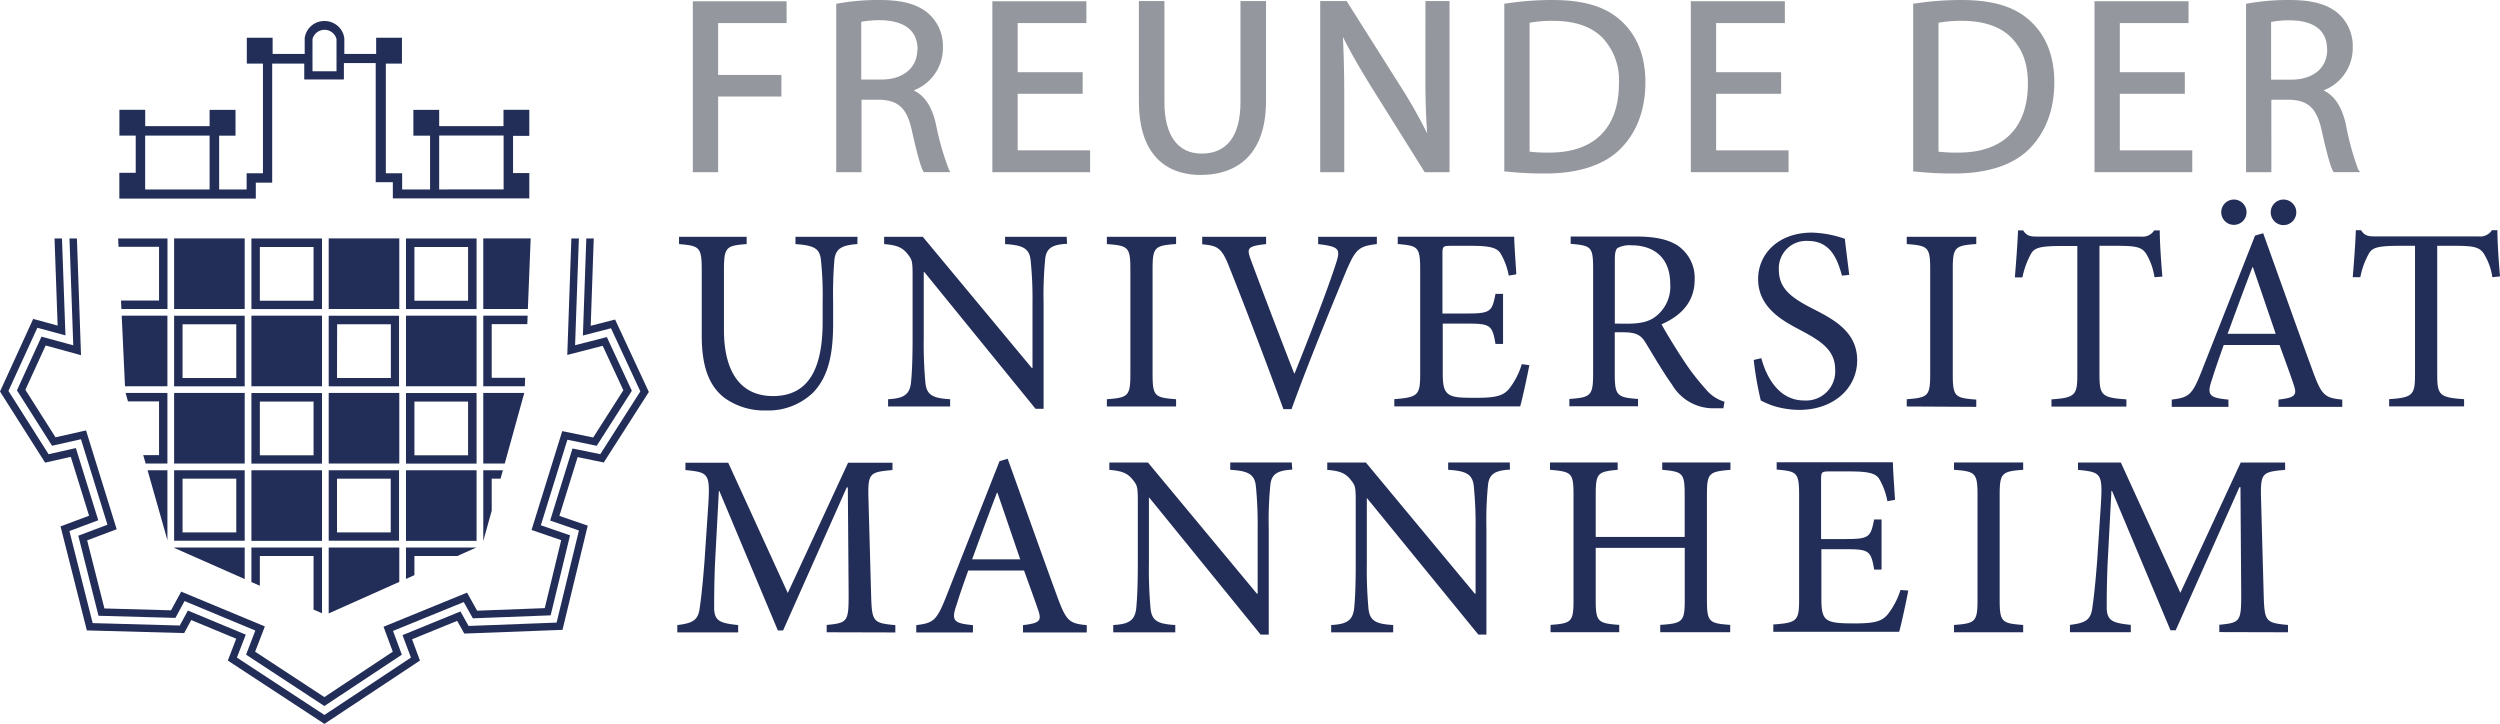 <svg id="Ebene_1" data-name="Ebene 1" xmlns="http://www.w3.org/2000/svg" viewBox="0 0 403.03 116.7"><defs><style>.cls-1{fill:#232e58}.cls-2{fill:#94979d}</style></defs><path class="cls-1" d="M108.47 77.37v-8.69h10.39v8.68zM91.92 58.32h-3.87v-5.19a2 2 0 013.87 0zM61.07 77.37v-8.68h10.39v8.69zm59.31-2.64v-6H123v-4.2h-4.16v2.63h-10.37v-2.62h-4.16v4.16H107v8.67h-4.5v-2.61h-2.63V57.08h2.6v-4.17h-4.16v2.61h-5.13V53A3.2 3.2 0 0090 50.22 3.17 3.17 0 0086.79 53v2.52h-5.17v-2.61h-4.16v4.17h2.6v17.68h-2.63v2.61H73V68.7h2.64v-4.16h-4.18v2.62H61.08v-2.63h-4.16v4.16h2.63v6h-2.64v4.16h22v-2.57h2.64v-19.2h5.17v2.56h6.39V57h5.13v19.2H101v2.61h22v-4.08z" transform="translate(-37.67 -46.83)"/><path class="cls-1" d="M96.2 71.87l5.66-8.87-4.03-8.66-5.12 1.31.61-17.21h-1.21l-.66 18.78 5.71-1.47 3.33 7.16-4.86 7.62-4.99-1.03-4.95 15.94 4.78 1.64-2.65 10.96-10.9.41-1.63-2.91-13.46 5.5 1.49 4.02-11.03 7.32-11.16-7.32 1.57-4.07-13.49-5.61-1.64 3.01-10.74-.3-2.78-10.98 4.76-1.79-4.94-15.93-4.92 1.11-4.86-7.66 3.27-7.14 5.7 1.56-.66-18.82h-1.2l.61 17.23-5.12-1.4-3.96 8.66 5.66 8.93 4.66-1.05 4.27 13.78-4.7 1.77 3.26 12.91 12.4.34 1.47-2.71 11.41 4.75-1.49 3.89 12.62 8.28 12.49-8.28-1.42-3.83 11.4-4.65 1.47 2.62 12.54-.48 3.13-12.9-4.71-1.62 4.28-13.79 4.73.98z"/><path class="cls-1" d="M94.52 38.44l-.55 15.65 4.53-1.17 4.73 10.18-6.46 10.12-4.48-.92-3.6 11.62 4.64 1.6-3.6 14.85-14.19.54-1.31-2.34-9.34 3.82 1.36 3.62-13.95 9.25-14.11-9.25 1.43-3.7-9.33-3.88-1.31 2.41-14.04-.39-3.75-14.84 4.65-1.74-3.61-11.64-4.4.99-6.47-10.2 4.66-10.18 4.53 1.23-.56-15.63h-1.2l.5 14.05-3.94-1.08L0 63.12l7.27 11.46 4.14-.93 2.95 9.49-4.6 1.72L14 101.63l15.69.43 1.14-2.1 7.25 3.01-1.35 3.52L52.3 116.7l15.4-10.21-1.27-3.43 7.27-2.97 1.15 2.05 15.83-.6 4.07-16.8-4.57-1.57 2.94-9.48 4.21.87 7.27-11.37-5.44-11.68-3.93 1.01.49-14.08h-1.2z"/><path class="cls-1" d="M19.62 50.89l.53 11.38h6.84V50.89h-7.37zm20.91 0h11.38v11.38H40.53zm24.92 0h11.38v11.38H65.45z"/><path class="cls-1" d="M65.74 109.11h11.38V97.73H65.74zm1.36-10h8.66v8.66H67.1z" transform="translate(-37.67 -46.83)"/><path class="cls-1" d="M77.91 50.89v11.38h6.7l.05-1.36h-5.39v-8.66h5.74l.05-1.36h-7.15z"/><path class="cls-1" d="M90.66 109.11H102V97.73H90.66zm1.36-10h8.66v8.66H92z" transform="translate(-37.67 -46.83)"/><path class="cls-1" d="M23.79 75.81l3.2 11.27V75.81h-3.2zm16.74 0h11.38v11.38H40.53zm24.92 0h11.38v11.38H65.45z"/><path class="cls-1" d="M65.74 134h11.38v-11.36H65.74zm1.36-10h8.66v8.66H67.1z" transform="translate(-37.67 -46.83)"/><path class="cls-1" d="M77.91 75.81v11.38h.01l1.35-4.87v-5.15h1.42l.38-1.36h-3.16z"/><path class="cls-1" d="M90.66 134H102v-11.36H90.66zM92 124h8.66v8.66H92z" transform="translate(-37.67 -46.83)"/><path class="cls-1" d="M28.07 63.35h11.38v11.38H28.07zm49.84 0v11.38h3.46l3.15-11.38h-6.61zm-24.92 0h11.38v11.38H52.99z"/><path class="cls-1" d="M78.2 121.57h11.38v-11.38H78.2zm1.36-10h8.66v8.66h-8.66zm23.56 10h11.38v-11.38h-11.38zm1.36-10h8.65v8.66h-8.65z" transform="translate(-37.67 -46.83)"/><path class="cls-1" d="M20.25 63.35l.38 1.36h5.01v8.66h-2.55l.39 1.36h3.51V63.35h-6.74zm7.82-24.92h11.38v11.38H28.07zm49.84 0v11.38h7.19l.45-11.38h-7.64zm-24.92 0h11.38v11.38H52.99z"/><path class="cls-1" d="M78.2 96.65h11.38V85.27H78.2zm1.36-10h8.66v8.66h-8.66zm23.56 10h11.38V85.27h-11.38zm1.36-10h8.65v8.66h-8.65z" transform="translate(-37.67 -46.83)"/><path class="cls-1" d="M19.05 38.44l.06 1.35h6.53v8.66h-6.13l.06 1.36H27V38.44h-7.95zm9.02 49.83v.05l11.38 5.03v-5.08H28.07zm24.92 0v10.62l11.38-5.08v-5.54H52.99zm-12.46 0v5.56l1.36.6v-4.8h8.66v8.64l1.36.6v-10.6H40.53zm24.92 0v5.06l1.36-.61v-3.09h6.92l3.05-1.36H65.45z"/><path class="cls-1" d="M406.52 148.76v-1.18c-3.66-.34-3.79-.55-3.92-5l-.42-15.24c-.12-4.34.17-4.42 3.88-4.76v-1.18h-7.16l-9.73 21-9.59-21h-6.91v1.18c3.83.38 4 .55 3.66 6l-.58 8.76c-.34 4.38-.59 6.23-.8 7.7-.3 1.77-1.14 2.23-3.58 2.53v1.18h9.81v-1.18c-2.78-.3-3.79-.59-3.88-2.61 0-1.69 0-3.54.13-7l.63-12h.09l9.43 22.48h.84l10.27-23.07h.17l.12 17.18c0 4.46-.12 4.67-3.53 5v1.18zm-42.69 0v-1.18c-3.45-.25-3.79-.47-3.79-4.09v-16.83c0-3.58.34-3.84 3.79-4.09v-1.18h-11.15v1.18c3.45.25 3.79.51 3.79 4.09v16.83c0 3.58-.34 3.84-3.79 4.09v1.18zm-19.78-6.82a12.22 12.22 0 01-2.07 3.95c-.92 1.1-2.1 1.44-5.3 1.44-2.1 0-3.58-.05-4.38-.55s-1-1.43-1-3.41v-8h4c3.66 0 4 .25 4.51 3.29H341v-8.09h-1.2c-.55 2.82-.76 3.16-4.55 3.16h-4v-9.56c0-1.26.09-1.34 1.39-1.34h3.2c3 0 4.17.29 4.76 1.17a11 11 0 011.34 3.63l1.23-.22c-.13-2.14-.34-5-.34-6.06h-18.74v1.18c3.29.3 3.62.42 3.62 4.21v16.76c0 3.41-.33 3.74-4.16 4v1.18h20.29c.38-1.31 1.22-5.27 1.47-6.65zm-27.41-20.55h-11v1.18c3.29.3 3.62.51 3.62 4v6.82h-14.34v-6.82c0-3.49.34-3.7 3.54-4v-1.18h-10.91v1.18c3.45.3 3.79.46 3.79 4v17c0 3.53-.34 3.75-3.7 4v1.18h11.07v-1.18c-3.45-.25-3.79-.51-3.79-4v-8.42h14.35v8.42c0 3.53-.37 3.75-3.95 4v1.18h11.28v-1.18c-3.41-.25-3.75-.47-3.75-4v-17c0-3.49.34-3.7 3.79-4zm-35.57 0h-9.94v1.18c2.91.17 3.92.72 4.13 2.61a62.05 62.05 0 01.29 7v10.36h-.12l-17.56-21.14h-6.23v1.18c2 .17 2.91.51 3.75 1.56s.84 1.18.84 4.25v9.26c0 3.88-.12 5.9-.25 7.2-.21 2.06-1.26 2.61-3.71 2.74v1.18h10v-1.18c-2.86-.17-3.83-.68-4-2.82a69.92 69.92 0 01-.25-7.12v-10.57H258l18 22.06h1.3v-17a58.28 58.28 0 01.25-7.07c.17-1.85 1.18-2.4 3.54-2.53zm-35.15 0H236v1.18c2.91.17 3.92.72 4.13 2.61a64.72 64.72 0 01.29 7v10.36h-.12l-17.56-21.14h-6.23v1.18c2 .17 2.91.51 3.75 1.56s.84 1.18.84 4.25v9.26c0 3.88-.13 5.9-.25 7.2-.21 2.06-1.27 2.61-3.71 2.74v1.18h10v-1.18c-2.86-.17-3.83-.68-4-2.82a69.92 69.92 0 01-.25-7.12v-10.57h.08l17.93 22.06h1.31v-17a58.28 58.28 0 01.25-7.07c.17-1.85 1.18-2.4 3.54-2.53zM202.14 137h-7.75c1.26-3.45 2.61-7.12 4-10.74h.08zm10.73 11.79v-1.18c-2.73-.25-3.28-.63-4.63-4.25-2.69-7.33-5.51-15.33-8.12-22.57l-1.31.38-8.71 22.1c-1.48 3.71-2.07 4-4.72 4.34v1.18h9.14v-1.18c-3.16-.3-3.54-.72-2.61-3.37.54-1.77 1.18-3.54 1.85-5.43h9c.92 2.57 1.76 4.84 2.31 6.48s.17 2-2.48 2.32v1.18zm-30.86 0v-1.18c-3.66-.34-3.78-.55-3.91-5l-.42-15.24c-.13-4.34.17-4.42 3.87-4.76v-1.18h-7.16l-9.72 21-9.6-21h-6.9v1.18c3.83.38 4 .55 3.66 6l-.59 8.76c-.34 4.38-.59 6.23-.8 7.7-.29 1.77-1.14 2.23-3.58 2.53v1.18h9.81v-1.18c-2.78-.3-3.79-.59-3.87-2.61 0-1.69 0-3.54.12-7l.64-12h.08l9.43 22.48h.84l10.27-23.07h.17l.13 17.18c0 4.46-.13 4.67-3.54 5v1.18zm258.69-57.4c-.21-2.44-.42-5.52-.42-7.45h-.88a2.24 2.24 0 01-2.15 1h-16.63c-1.18 0-1.73-.08-2.32-1h-.84c-.08 2.31-.29 5-.5 7.58h1.22a12.81 12.81 0 011.35-3.75c.54-1 1.39-1.31 4.88-1.31H427v20.72c0 3.32-.34 3.74-4.17 4v1.17h12.08v-1.17c-4-.26-4.33-.68-4.33-4V86.46h3c3.15 0 3.87.3 4.54 1.31a10 10 0 011.35 3.75zM397.8 79a2 2 0 000 4.08 2 2 0 000-4.08m8 0a2.06 2.06 0 000 4.12 2.06 2.06 0 000-4.12m-1.26 21.64h-7.75c1.27-3.46 2.61-7.12 4-10.74h.08zm10.73 11.78v-1.17c-2.73-.26-3.28-.64-4.63-4.26-2.69-7.32-5.51-15.32-8.12-22.56l-1.31.38-8.71 22.1c-1.47 3.7-2.06 4-4.72 4.34v1.17h9.14v-1.17c-3.16-.3-3.54-.72-2.61-3.37.55-1.77 1.18-3.54 1.85-5.43h9c.92 2.56 1.77 4.84 2.31 6.48s.17 2-2.48 2.32v1.17zm-29-21c-.21-2.44-.42-5.52-.42-7.45h-.89a2.23 2.23 0 01-2.14 1h-16.67c-1.18 0-1.73-.08-2.32-1H363c-.09 2.31-.3 5-.51 7.58h1.22a13.43 13.43 0 011.35-3.75c.55-1 1.39-1.31 4.89-1.31h2.61v20.72c0 3.32-.34 3.74-4.17 4v1.17h12.08v-1.17c-4-.26-4.34-.68-4.34-4V86.46h3c3.16 0 3.88.3 4.55 1.31a10.32 10.32 0 011.32 3.75zm-30 21v-1.17c-3.45-.26-3.79-.47-3.79-4.09V90.25c0-3.58.34-3.83 3.79-4.08V85h-11.21v1.18c3.45.25 3.78.5 3.78 4.08v16.84c0 3.58-.33 3.83-3.78 4.09v1.17zm-20.48-21.28c-.33-2.66-.54-4.3-.71-5.81a17.34 17.34 0 00-5.31-1c-5.43 0-8.67 3.45-8.67 7.49 0 4.76 4.25 6.86 6.95 8.3 3.16 1.68 5.47 3.15 5.47 6.27a4.69 4.69 0 01-5 5c-4.34 0-6.23-4.25-6.9-6.82l-1.23.29a52.16 52.16 0 001.14 6.53 13.69 13.69 0 002.06.88 14.49 14.49 0 004.13.64c5.6 0 9.35-3.54 9.35-8 0-4.72-4-6.69-7.29-8.38s-5.34-3.16-5.34-6.23a4.42 4.42 0 014.67-4.63c3.66 0 4.76 2.91 5.51 5.6zM298 99V88.65c0-1.13.17-1.64.46-1.85a4.2 4.2 0 012.28-.42c3.2 0 6.19 1.68 6.19 6.23a6.05 6.05 0 01-2.32 5.22c-1.05.84-2.44 1.18-4.59 1.18zm17.68 12.59a6.09 6.09 0 01-3-2 37.53 37.53 0 01-3.41-4.38c-1.26-1.89-3-4.72-3.74-6.1 3.11-1.35 5.34-3.58 5.34-7.2a6.3 6.3 0 00-2.78-5.52c-1.6-1-3.66-1.43-6.73-1.43h-10.48v1.18c3.28.29 3.62.42 3.62 4v16.92c0 3.58-.38 3.83-3.83 4.09v1.17h11.07v-1.17c-3.37-.26-3.75-.51-3.75-4.09v-6.66h1.35c2.19 0 2.9.5 3.62 1.68 1.26 2.07 2.78 4.68 4.25 6.74a7.69 7.69 0 006.82 3.83h1.47zM283 105.53a12 12 0 01-2.06 4c-.93 1.1-2.1 1.43-5.3 1.43-2.11 0-3.58 0-4.38-.54s-1-1.44-1-3.41V99h4c3.66 0 4 .25 4.5 3.28h1.22v-8.07h-1.22c-.55 2.82-.76 3.16-4.55 3.16h-4v-9.56c0-1.26.08-1.35 1.39-1.35h3.2c3 0 4.16.3 4.75 1.18a10.86 10.86 0 011.35 3.62l1.22-.21c-.13-2.14-.34-5-.34-6.06H263v1.18c3.28.29 3.62.42 3.62 4.21v16.75c0 3.41-.34 3.75-4.17 4.05v1.17h20.29c.38-1.3 1.22-5.26 1.48-6.65zM259.64 85h-9.47v1.18c3.41.42 3.66.76 2.86 3.16-1.34 4.21-4.54 12.42-6.65 17.68h-.08c-2.82-7.24-5.9-15.37-7-18.36-.68-1.85-.51-2.14 2.48-2.48V85h-10.3v1.22c2.48.21 3.16.55 4.38 3.71 2.44 6.1 5.89 15.15 8.71 22.86h1.31c3.15-8.68 7.62-19.37 8.75-22.11 1.6-3.79 2.15-4.16 5-4.5zm-32.37 27.36v-1.17c-3.45-.26-3.79-.47-3.79-4.09V90.25c0-3.58.34-3.83 3.79-4.08V85h-11.16v1.18c3.46.25 3.79.5 3.79 4.08v16.84c0 3.58-.33 3.83-3.79 4.09v1.17zM209.63 85h-9.93v1.18c2.9.17 3.91.71 4.12 2.61a60.94 60.94 0 01.3 7v10.35H204L186.43 85h-6.23v1.18c2 .17 2.91.5 3.75 1.56s.84 1.18.84 4.25v9.26c0 3.87-.12 5.89-.25 7.2-.21 2.06-1.26 2.61-3.7 2.74v1.17h10v-1.17c-2.86-.17-3.83-.68-4-2.83a69.82 69.82 0 01-.25-7.11V90.67h.08l17.94 22.06h1.3v-17a60.56 60.56 0 01.25-7.07c.17-1.86 1.18-2.4 3.54-2.53zm-33.72 0h-10v1.18c3 .21 3.83.71 4.08 2.36a53 53 0 01.3 6.94v3.2c0 7-1.9 12-8 12-5.22 0-7.91-3.87-7.91-10.65v-9.6c0-3.79.34-4 3.66-4.25V85h-10.9v1.18c3.32.29 3.66.46 3.66 4.25V101c0 4.92 1.18 8.08 3.7 10a11 11 0 006.74 2 10.37 10.37 0 007.54-2.91c2.44-2.57 3.2-6.15 3.2-11.11v-3.5a66.07 66.07 0 01.21-6.82c.21-1.72 1.17-2.31 3.7-2.48z" transform="translate(-37.67 -46.83)"/><path class="cls-2" d="M164.06 15.12h10.48v-3.48h-10.48V3.72h11.08V.2h-15.16v27.56h15.76v-3.52h-11.68v-9.12z"/><path class="cls-2" d="M237.65 63.29c0 5.43-2.17 8.3-6.26 8.3-3.86 0-6-2.94-6-8.3V47h-4.12v16.21c0 7.63 3.54 11.82 10 11.82 3.92 0 10.5-1.55 10.5-12V47h-4.12z" transform="translate(-37.67 -46.83)"/><path class="cls-2" d="M111.69 27.76h4.08v-12.2h10.2v-3.48h-10.2V3.72h11.04V.2h-15.12v27.56z"/><path class="cls-2" d="M188.55 66.83c-.63-2.8-1.81-4.58-3.58-5.43a7.29 7.29 0 004.71-6.95 7 7 0 00-2.22-5.34c-1.74-1.57-4.21-2.28-8-2.28a36.78 36.78 0 00-6.74.57l-.24.05v27.14h4.08V62.91h3c3 .12 4.35 1.43 5.12 5 .88 3.91 1.42 5.8 1.83 6.52l.09.15h4.27l-.23-.44a43.82 43.82 0 01-2.09-7.31zm-3-12c0 2.93-2.27 4.82-5.78 4.82h-3.26v-9.3a15.71 15.71 0 013.14-.26c2.74.05 5.95.91 5.95 4.76z" transform="translate(-37.67 -46.83)"/><path class="cls-2" d="M341.74 15.12h10.48v-3.48h-10.48V3.72h11.08V.2h-15.16v27.56h15.76v-3.52h-11.68v-9.12z"/><path class="cls-2" d="M353.81 46.83a49.28 49.28 0 00-7.45.57h-.26v27.08h.27a57.87 57.87 0 006.35.32c5.35 0 9.54-1.37 12.13-4s4-6.26 4-10.7c0-4.2-1.31-7.53-3.89-9.9s-6.15-3.37-11.15-3.37zm10.78 13.46c0 7.19-4 11.14-11.19 11.14a25 25 0 01-3.22-.15V50.5a20 20 0 013.79-.31c3.52 0 6.23.93 8 2.76s2.63 4.2 2.62 7.34zm53.25 13.86a43.81 43.81 0 01-2-7.32c-.64-2.8-1.82-4.58-3.59-5.43a7.29 7.29 0 004.71-6.95 7 7 0 00-2.22-5.34c-1.74-1.57-4.2-2.28-8-2.28a37 37 0 00-6.74.57l-.24.05v27.14h4.08V62.91h3c3 .12 4.35 1.43 5.12 5 .89 3.92 1.42 5.81 1.83 6.52l.09.15h4.28zm-5-19.3c0 2.93-2.26 4.82-5.78 4.82h-3.26v-9.3a15.79 15.79 0 013.14-.26c2.68.03 5.89.89 5.89 4.74z" transform="translate(-37.67 -46.83)"/><path class="cls-2" d="M276.66 15.12h10.48v-3.48h-10.48V3.72h11.08V.2h-15.16v27.56h15.76v-3.52h-11.68v-9.12z"/><path class="cls-2" d="M267.46 58.61c0 3.47.05 6.52.29 9.73a81.87 81.87 0 00-4.26-7.53L254.76 47h-4.26v27.59h3.88V62.77c0-4-.07-7-.22-10 1.13 2.28 2.59 4.84 4.54 8l8.65 13.82h4V47h-3.88zm20.42-11.78a49.28 49.28 0 00-7.45.57h-.25v27.08h.26a57.93 57.93 0 006.36.32c5.34 0 9.53-1.37 12.13-4s4-6.26 4-10.7c0-4.2-1.32-7.53-3.9-9.9s-6.15-3.37-11.15-3.37zm10.78 13.46c0 7.19-4 11.14-11.18 11.14a24.79 24.79 0 01-3.22-.15V50.5a19.83 19.83 0 013.78-.31c3.52 0 6.23.93 8 2.76a9.93 9.93 0 012.62 7.34z" transform="translate(-37.67 -46.83)"/></svg>